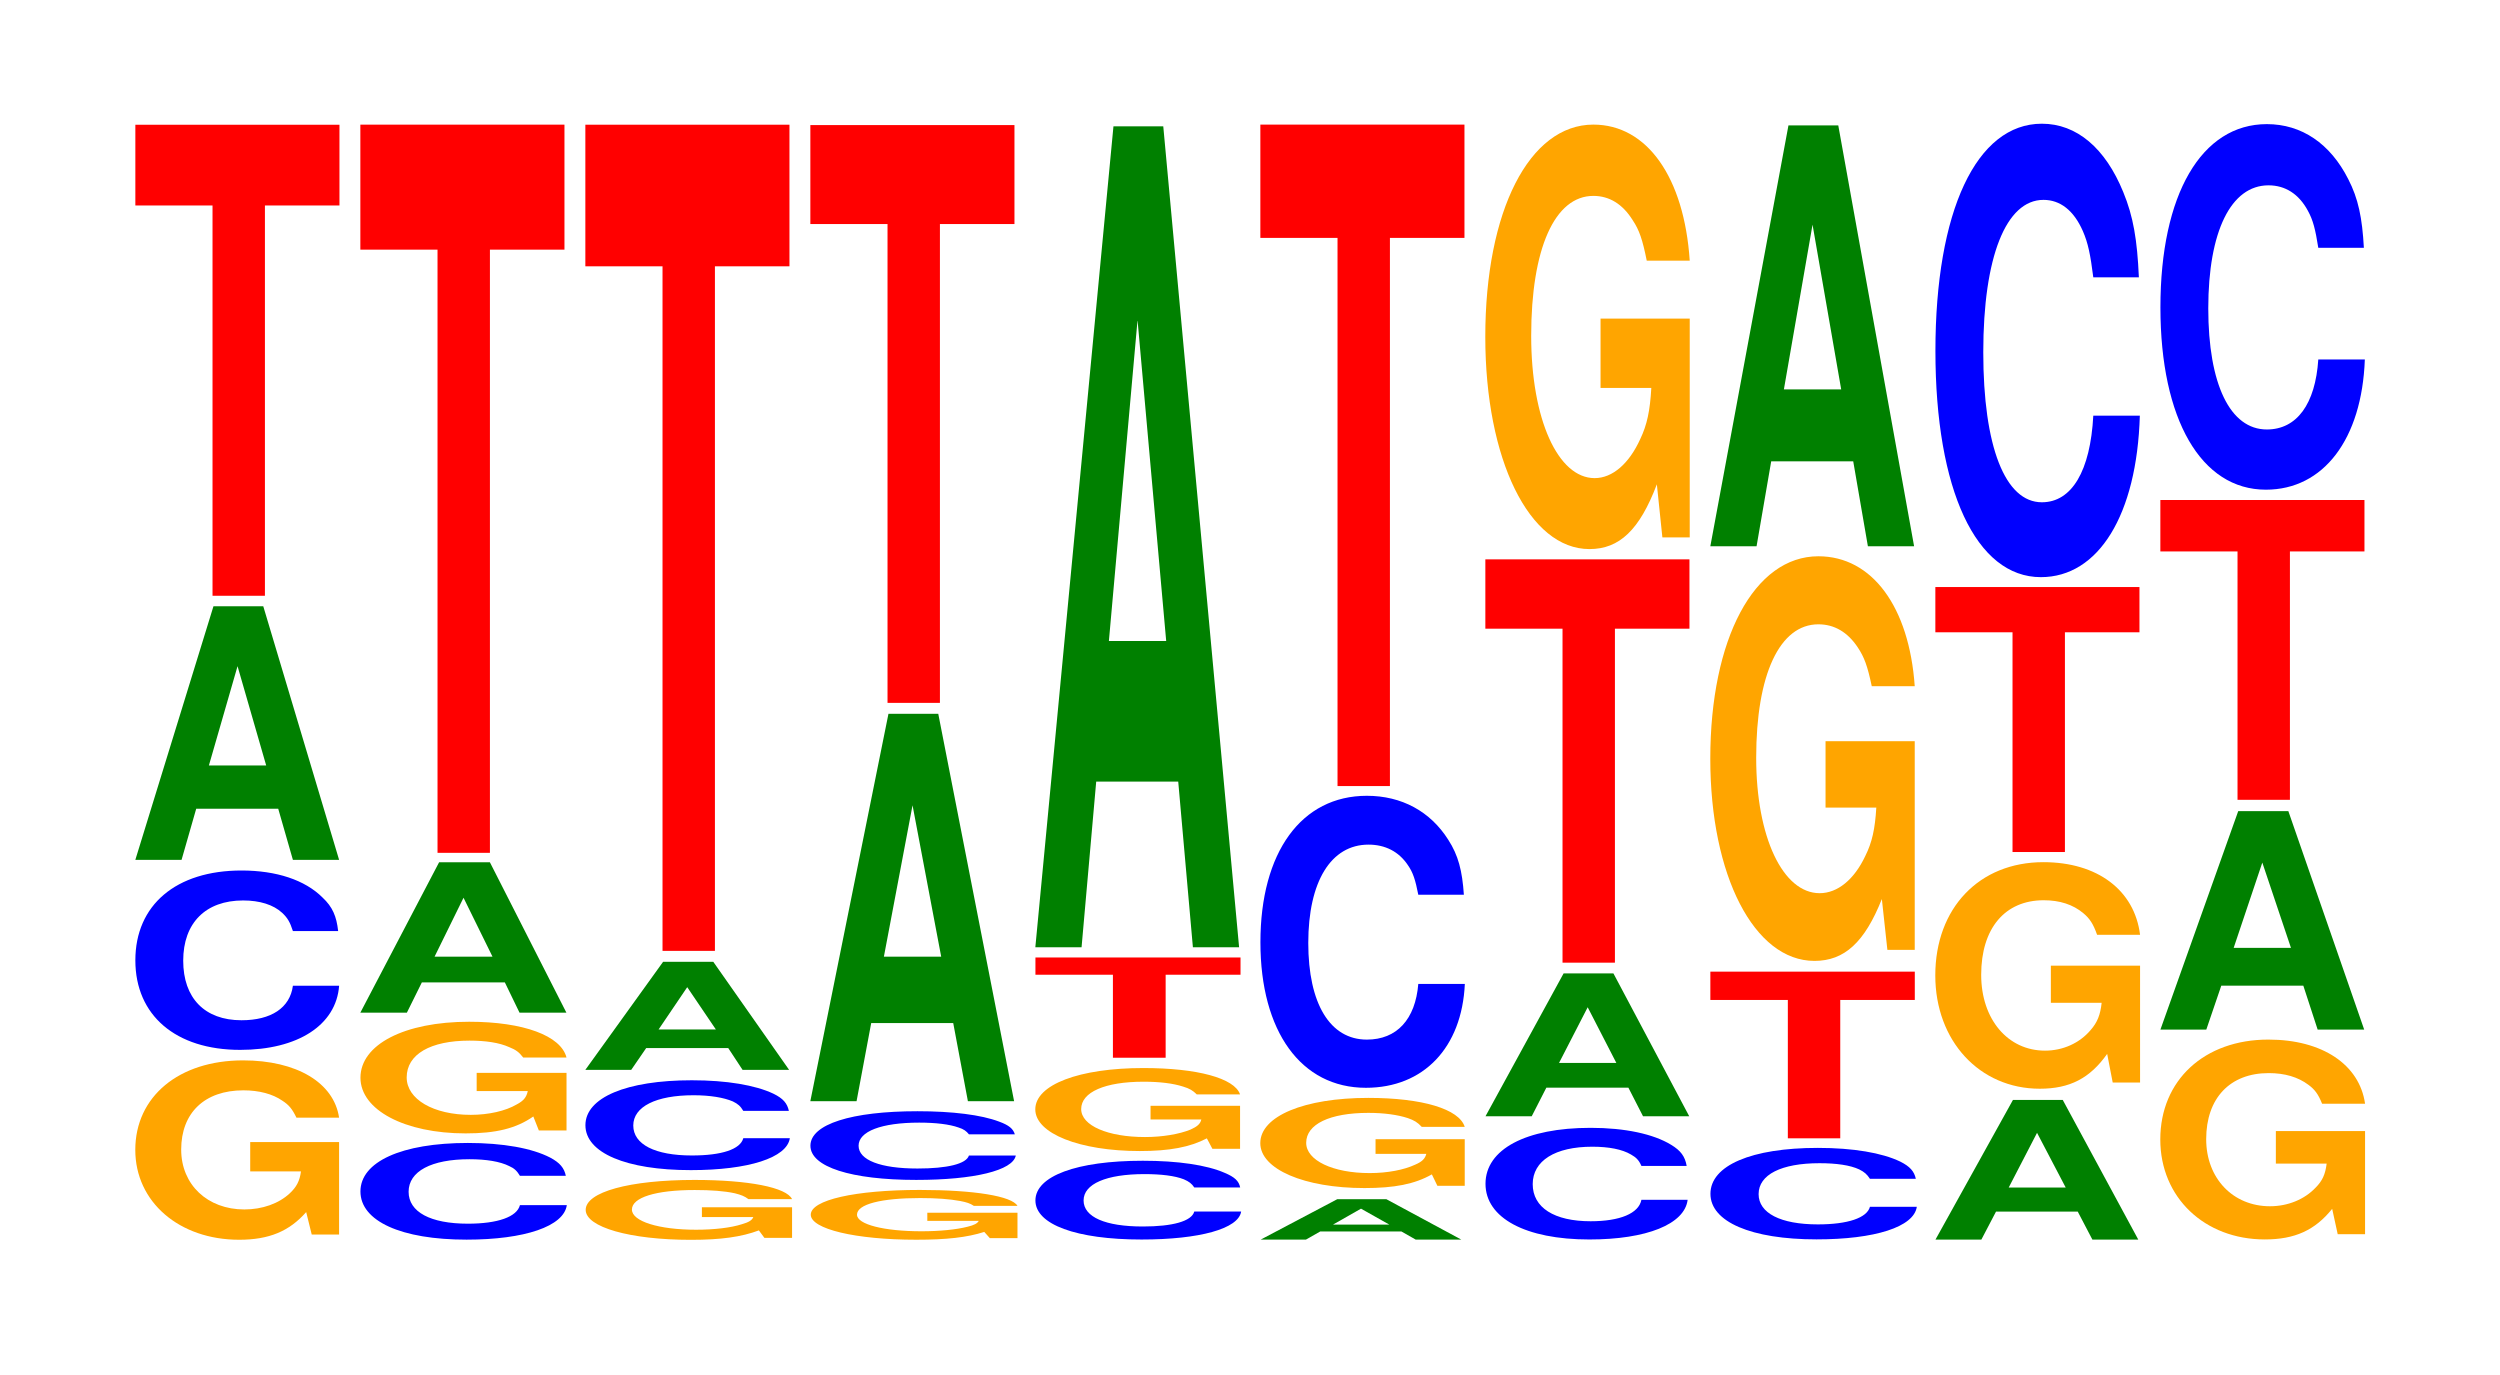 <?xml version="1.0" encoding="UTF-8"?>
<svg xmlns="http://www.w3.org/2000/svg" xmlns:xlink="http://www.w3.org/1999/xlink" width="120pt" height="66pt" viewBox="0 0 120 66" version="1.1">
<defs>
<g>
<symbol overflow="visible" id="glyph0-0">
<path style="stroke:none;" d="M 10.391 -4.422 L 6.125 -4.422 L 6.125 -3.016 L 8.562 -3.016 C 8.5 -2.547 8.344 -2.266 8.031 -1.969 C 7.5 -1.469 6.703 -1.188 5.844 -1.188 C 4.078 -1.188 2.812 -2.375 2.812 -4.062 C 2.812 -5.828 3.938 -6.906 5.797 -6.906 C 6.547 -6.906 7.203 -6.734 7.672 -6.406 C 7.984 -6.203 8.141 -6.016 8.344 -5.594 L 10.391 -5.594 C 10.141 -7.281 8.344 -8.344 5.781 -8.344 C 2.703 -8.344 0.609 -6.609 0.609 -4.047 C 0.609 -1.547 2.719 0.266 5.594 0.266 C 7.031 0.266 8 -0.141 8.812 -1.062 L 9.078 0.016 L 10.391 0.016 Z M 10.391 -4.422 "/>
</symbol>
<symbol overflow="visible" id="glyph1-0">
<path style="stroke:none;" d="M 10.406 -5.438 C 10.328 -6.141 10.141 -6.594 9.656 -7.047 C 8.812 -7.891 7.438 -8.344 5.766 -8.344 C 2.625 -8.344 0.672 -6.688 0.672 -4.031 C 0.672 -1.391 2.609 0.266 5.703 0.266 C 8.469 0.266 10.312 -0.922 10.453 -2.812 L 8.234 -2.812 C 8.094 -1.75 7.188 -1.156 5.766 -1.156 C 4 -1.156 2.969 -2.219 2.969 -4.016 C 2.969 -5.828 4.047 -6.906 5.844 -6.906 C 6.641 -6.906 7.297 -6.703 7.719 -6.312 C 7.969 -6.078 8.094 -5.875 8.234 -5.438 Z M 10.406 -5.438 "/>
</symbol>
<symbol overflow="visible" id="glyph2-0">
<path style="stroke:none;" d="M 7.234 -2.453 L 7.938 0 L 10.156 0 L 6.516 -12.172 L 4.125 -12.172 L 0.375 0 L 2.594 0 L 3.297 -2.453 Z M 6.656 -4.531 L 3.906 -4.531 L 5.281 -9.297 Z M 6.656 -4.531 "/>
</symbol>
<symbol overflow="visible" id="glyph3-0">
<path style="stroke:none;" d="M 6.453 -18.734 L 10.031 -18.734 L 10.031 -22.609 L 0.234 -22.609 L 0.234 -18.734 L 3.938 -18.734 L 3.938 0 L 6.453 0 Z M 6.453 -18.734 "/>
</symbol>
<symbol overflow="visible" id="glyph4-0">
<path style="stroke:none;" d="M 10.547 -2.922 C 10.469 -3.297 10.266 -3.547 9.797 -3.797 C 8.922 -4.25 7.531 -4.5 5.844 -4.5 C 2.656 -4.5 0.688 -3.594 0.688 -2.172 C 0.688 -0.75 2.641 0.141 5.781 0.141 C 8.578 0.141 10.453 -0.5 10.594 -1.516 L 8.344 -1.516 C 8.203 -0.953 7.281 -0.625 5.844 -0.625 C 4.047 -0.625 3 -1.188 3 -2.156 C 3 -3.141 4.094 -3.719 5.922 -3.719 C 6.734 -3.719 7.391 -3.609 7.828 -3.391 C 8.078 -3.281 8.203 -3.156 8.344 -2.922 Z M 10.547 -2.922 "/>
</symbol>
<symbol overflow="visible" id="glyph5-0">
<path style="stroke:none;" d="M 10.516 -2.75 L 6.203 -2.75 L 6.203 -1.875 L 8.656 -1.875 C 8.594 -1.578 8.453 -1.406 8.125 -1.234 C 7.594 -0.922 6.781 -0.734 5.922 -0.734 C 4.125 -0.734 2.844 -1.484 2.844 -2.531 C 2.844 -3.641 3.984 -4.297 5.859 -4.297 C 6.625 -4.297 7.281 -4.203 7.766 -3.984 C 8.078 -3.859 8.234 -3.75 8.438 -3.484 L 10.516 -3.484 C 10.25 -4.531 8.453 -5.203 5.844 -5.203 C 2.734 -5.203 0.625 -4.109 0.625 -2.516 C 0.625 -0.969 2.75 0.156 5.672 0.156 C 7.125 0.156 8.094 -0.078 8.922 -0.656 L 9.188 0.016 L 10.516 0.016 Z M 10.516 -2.75 "/>
</symbol>
<symbol overflow="visible" id="glyph6-0">
<path style="stroke:none;" d="M 7.312 -1.453 L 8.016 0 L 10.266 0 L 6.594 -7.219 L 4.156 -7.219 L 0.375 0 L 2.609 0 L 3.328 -1.453 Z M 6.719 -2.688 L 3.938 -2.688 L 5.328 -5.516 Z M 6.719 -2.688 "/>
</symbol>
<symbol overflow="visible" id="glyph7-0">
<path style="stroke:none;" d="M 6.453 -28.953 L 10.031 -28.953 L 10.031 -34.953 L 0.234 -34.953 L 0.234 -28.953 L 3.938 -28.953 L 3.938 0 L 6.453 0 Z M 6.453 -28.953 "/>
</symbol>
<symbol overflow="visible" id="glyph8-0">
<path style="stroke:none;" d="M 10.531 -1.469 L 6.203 -1.469 L 6.203 -1 L 8.672 -1 C 8.609 -0.844 8.453 -0.75 8.125 -0.656 C 7.594 -0.484 6.781 -0.391 5.922 -0.391 C 4.125 -0.391 2.844 -0.797 2.844 -1.359 C 2.844 -1.938 3.984 -2.297 5.859 -2.297 C 6.641 -2.297 7.281 -2.25 7.781 -2.141 C 8.094 -2.062 8.25 -2 8.438 -1.859 L 10.531 -1.859 C 10.266 -2.422 8.453 -2.781 5.844 -2.781 C 2.734 -2.781 0.625 -2.203 0.625 -1.344 C 0.625 -0.516 2.75 0.094 5.672 0.094 C 7.125 0.094 8.109 -0.047 8.938 -0.359 L 9.203 0 L 10.531 0 Z M 10.531 -1.469 "/>
</symbol>
<symbol overflow="visible" id="glyph9-0">
<path style="stroke:none;" d="M 10.438 -2.719 C 10.359 -3.078 10.172 -3.312 9.688 -3.547 C 8.828 -3.953 7.453 -4.188 5.781 -4.188 C 2.641 -4.188 0.672 -3.359 0.672 -2.031 C 0.672 -0.703 2.625 0.125 5.734 0.125 C 8.5 0.125 10.344 -0.469 10.484 -1.406 L 8.25 -1.406 C 8.109 -0.875 7.219 -0.578 5.781 -0.578 C 4.016 -0.578 2.969 -1.109 2.969 -2.016 C 2.969 -2.922 4.062 -3.469 5.859 -3.469 C 6.656 -3.469 7.312 -3.359 7.75 -3.172 C 8 -3.047 8.109 -2.953 8.25 -2.719 Z M 10.438 -2.719 "/>
</symbol>
<symbol overflow="visible" id="glyph10-0">
<path style="stroke:none;" d="M 7.234 -1.047 L 7.922 0 L 10.156 0 L 6.516 -5.188 L 4.109 -5.188 L 0.375 0 L 2.578 0 L 3.297 -1.047 Z M 6.641 -1.938 L 3.891 -1.938 L 5.266 -3.969 Z M 6.641 -1.938 "/>
</symbol>
<symbol overflow="visible" id="glyph11-0">
<path style="stroke:none;" d="M 6.453 -32.859 L 10.031 -32.859 L 10.031 -39.656 L 0.234 -39.656 L 0.234 -32.859 L 3.938 -32.859 L 3.938 0 L 6.453 0 Z M 6.453 -32.859 "/>
</symbol>
<symbol overflow="visible" id="glyph12-0">
<path style="stroke:none;" d="M 10.547 -1.219 L 6.219 -1.219 L 6.219 -0.828 L 8.688 -0.828 C 8.625 -0.703 8.469 -0.625 8.156 -0.547 C 7.609 -0.406 6.797 -0.328 5.938 -0.328 C 4.141 -0.328 2.844 -0.656 2.844 -1.125 C 2.844 -1.625 4 -1.922 5.875 -1.922 C 6.656 -1.922 7.297 -1.875 7.797 -1.781 C 8.109 -1.719 8.266 -1.672 8.453 -1.547 L 10.547 -1.547 C 10.281 -2.016 8.469 -2.312 5.859 -2.312 C 2.75 -2.312 0.625 -1.828 0.625 -1.125 C 0.625 -0.438 2.766 0.078 5.688 0.078 C 7.141 0.078 8.125 -0.031 8.953 -0.297 L 9.219 0 L 10.547 0 Z M 10.547 -1.219 "/>
</symbol>
<symbol overflow="visible" id="glyph13-0">
<path style="stroke:none;" d="M 10.484 -2.094 C 10.406 -2.359 10.203 -2.531 9.734 -2.703 C 8.875 -3.031 7.484 -3.203 5.812 -3.203 C 2.641 -3.203 0.672 -2.578 0.672 -1.547 C 0.672 -0.531 2.625 0.094 5.75 0.094 C 8.531 0.094 10.391 -0.359 10.531 -1.078 L 8.281 -1.078 C 8.156 -0.672 7.234 -0.453 5.812 -0.453 C 4.031 -0.453 2.984 -0.859 2.984 -1.547 C 2.984 -2.234 4.078 -2.656 5.891 -2.656 C 6.688 -2.656 7.344 -2.578 7.781 -2.422 C 8.031 -2.344 8.156 -2.25 8.281 -2.094 Z M 10.484 -2.094 "/>
</symbol>
<symbol overflow="visible" id="glyph14-0">
<path style="stroke:none;" d="M 7.234 -3.75 L 7.938 0 L 10.156 0 L 6.516 -18.594 L 4.125 -18.594 L 0.375 0 L 2.594 0 L 3.297 -3.75 Z M 6.656 -6.938 L 3.906 -6.938 L 5.281 -14.203 Z M 6.656 -6.938 "/>
</symbol>
<symbol overflow="visible" id="glyph15-0">
<path style="stroke:none;" d="M 6.453 -22.984 L 10.031 -22.984 L 10.031 -27.734 L 0.234 -27.734 L 0.234 -22.984 L 3.938 -22.984 L 3.938 0 L 6.453 0 Z M 6.453 -22.984 "/>
</symbol>
<symbol overflow="visible" id="glyph16-0">
<path style="stroke:none;" d="M 10.5 -2.391 C 10.438 -2.703 10.234 -2.891 9.75 -3.094 C 8.891 -3.469 7.5 -3.672 5.828 -3.672 C 2.656 -3.672 0.672 -2.938 0.672 -1.766 C 0.672 -0.609 2.641 0.109 5.766 0.109 C 8.547 0.109 10.422 -0.406 10.547 -1.234 L 8.297 -1.234 C 8.172 -0.766 7.25 -0.516 5.828 -0.516 C 4.031 -0.516 2.984 -0.969 2.984 -1.766 C 2.984 -2.562 4.078 -3.031 5.906 -3.031 C 6.703 -3.031 7.359 -2.953 7.797 -2.781 C 8.047 -2.672 8.172 -2.578 8.297 -2.391 Z M 10.5 -2.391 "/>
</symbol>
<symbol overflow="visible" id="glyph17-0">
<path style="stroke:none;" d="M 10.438 -2.047 L 6.141 -2.047 L 6.141 -1.391 L 8.578 -1.391 C 8.531 -1.172 8.375 -1.047 8.062 -0.906 C 7.531 -0.688 6.719 -0.547 5.875 -0.547 C 4.094 -0.547 2.812 -1.094 2.812 -1.891 C 2.812 -2.703 3.953 -3.203 5.812 -3.203 C 6.578 -3.203 7.219 -3.125 7.703 -2.969 C 8.016 -2.875 8.172 -2.781 8.359 -2.594 L 10.438 -2.594 C 10.172 -3.375 8.375 -3.859 5.797 -3.859 C 2.719 -3.859 0.609 -3.062 0.609 -1.875 C 0.609 -0.719 2.734 0.125 5.625 0.125 C 7.062 0.125 8.031 -0.062 8.844 -0.484 L 9.109 0.016 L 10.438 0.016 Z M 10.438 -2.047 "/>
</symbol>
<symbol overflow="visible" id="glyph18-0">
<path style="stroke:none;" d="M 6.484 -3.984 L 10.078 -3.984 L 10.078 -4.812 L 0.234 -4.812 L 0.234 -3.984 L 3.953 -3.984 L 3.953 0 L 6.484 0 Z M 6.484 -3.984 "/>
</symbol>
<symbol overflow="visible" id="glyph19-0">
<path style="stroke:none;" d="M 7.234 -7.953 L 7.938 0 L 10.156 0 L 6.516 -39.406 L 4.125 -39.406 L 0.375 0 L 2.594 0 L 3.297 -7.953 Z M 6.656 -14.703 L 3.906 -14.703 L 5.281 -30.109 Z M 6.656 -14.703 "/>
</symbol>
<symbol overflow="visible" id="glyph20-0">
<path style="stroke:none;" d="M 7.125 -0.391 L 7.812 0 L 10 0 L 6.406 -1.938 L 4.047 -1.938 L 0.375 0 L 2.547 0 L 3.234 -0.391 Z M 6.547 -0.719 L 3.844 -0.719 L 5.188 -1.484 Z M 6.547 -0.719 "/>
</symbol>
<symbol overflow="visible" id="glyph21-0">
<path style="stroke:none;" d="M 10.422 -2.219 L 6.141 -2.219 L 6.141 -1.516 L 8.578 -1.516 C 8.516 -1.281 8.375 -1.141 8.047 -1 C 7.516 -0.75 6.719 -0.594 5.859 -0.594 C 4.094 -0.594 2.812 -1.203 2.812 -2.047 C 2.812 -2.938 3.938 -3.484 5.797 -3.484 C 6.562 -3.484 7.203 -3.391 7.688 -3.234 C 8 -3.125 8.156 -3.031 8.359 -2.812 L 10.422 -2.812 C 10.156 -3.672 8.375 -4.203 5.797 -4.203 C 2.719 -4.203 0.609 -3.328 0.609 -2.031 C 0.609 -0.781 2.719 0.125 5.609 0.125 C 7.047 0.125 8.016 -0.062 8.844 -0.531 L 9.109 0.016 L 10.422 0.016 Z M 10.422 -2.219 "/>
</symbol>
<symbol overflow="visible" id="glyph22-0">
<path style="stroke:none;" d="M 10.438 -8.844 C 10.359 -10 10.172 -10.734 9.688 -11.484 C 8.828 -12.844 7.453 -13.594 5.781 -13.594 C 2.641 -13.594 0.672 -10.891 0.672 -6.562 C 0.672 -2.281 2.625 0.422 5.734 0.422 C 8.5 0.422 10.344 -1.5 10.484 -4.562 L 8.25 -4.562 C 8.109 -2.859 7.219 -1.891 5.781 -1.891 C 4.016 -1.891 2.969 -3.609 2.969 -6.531 C 2.969 -9.484 4.062 -11.25 5.859 -11.25 C 6.656 -11.25 7.312 -10.922 7.75 -10.266 C 8 -9.906 8.109 -9.562 8.25 -8.844 Z M 10.438 -8.844 "/>
</symbol>
<symbol overflow="visible" id="glyph23-0">
<path style="stroke:none;" d="M 6.453 -26.312 L 10.031 -26.312 L 10.031 -31.75 L 0.234 -31.75 L 0.234 -26.312 L 3.938 -26.312 L 3.938 0 L 6.453 0 Z M 6.453 -26.312 "/>
</symbol>
<symbol overflow="visible" id="glyph24-0">
<path style="stroke:none;" d="M 10.328 -3.375 C 10.25 -3.828 10.047 -4.109 9.578 -4.391 C 8.734 -4.906 7.375 -5.203 5.719 -5.203 C 2.609 -5.203 0.672 -4.172 0.672 -2.516 C 0.672 -0.875 2.594 0.156 5.656 0.156 C 8.406 0.156 10.234 -0.578 10.375 -1.75 L 8.156 -1.75 C 8.031 -1.094 7.125 -0.719 5.719 -0.719 C 3.969 -0.719 2.938 -1.375 2.938 -2.5 C 2.938 -3.625 4.016 -4.297 5.797 -4.297 C 6.594 -4.297 7.234 -4.172 7.656 -3.922 C 7.906 -3.781 8.031 -3.656 8.156 -3.375 Z M 10.328 -3.375 "/>
</symbol>
<symbol overflow="visible" id="glyph25-0">
<path style="stroke:none;" d="M 7.234 -1.375 L 7.938 0 L 10.156 0 L 6.516 -6.859 L 4.125 -6.859 L 0.375 0 L 2.594 0 L 3.297 -1.375 Z M 6.656 -2.562 L 3.906 -2.562 L 5.281 -5.234 Z M 6.656 -2.562 "/>
</symbol>
<symbol overflow="visible" id="glyph26-0">
<path style="stroke:none;" d="M 6.453 -16.031 L 10.031 -16.031 L 10.031 -19.359 L 0.234 -19.359 L 0.234 -16.031 L 3.938 -16.031 L 3.938 0 L 6.453 0 Z M 6.453 -16.031 "/>
</symbol>
<symbol overflow="visible" id="glyph27-0">
<path style="stroke:none;" d="M 10.422 -10.453 L 6.141 -10.453 L 6.141 -7.125 L 8.578 -7.125 C 8.516 -6.031 8.375 -5.359 8.047 -4.672 C 7.516 -3.5 6.719 -2.797 5.859 -2.797 C 4.094 -2.797 2.812 -5.625 2.812 -9.625 C 2.812 -13.812 3.938 -16.344 5.797 -16.344 C 6.562 -16.344 7.203 -15.953 7.688 -15.172 C 8 -14.703 8.156 -14.25 8.359 -13.234 L 10.422 -13.234 C 10.156 -17.234 8.375 -19.766 5.797 -19.766 C 2.719 -19.766 0.609 -15.625 0.609 -9.578 C 0.609 -3.688 2.719 0.609 5.609 0.609 C 7.047 0.609 8.016 -0.312 8.844 -2.5 L 9.109 0.047 L 10.422 0.047 Z M 10.422 -10.453 "/>
</symbol>
<symbol overflow="visible" id="glyph28-0">
<path style="stroke:none;" d="M 10.547 -2.781 C 10.469 -3.141 10.266 -3.375 9.797 -3.609 C 8.922 -4.031 7.531 -4.266 5.844 -4.266 C 2.656 -4.266 0.688 -3.422 0.688 -2.062 C 0.688 -0.719 2.641 0.125 5.781 0.125 C 8.578 0.125 10.453 -0.469 10.594 -1.438 L 8.344 -1.438 C 8.203 -0.906 7.281 -0.594 5.844 -0.594 C 4.047 -0.594 3 -1.141 3 -2.047 C 3 -2.984 4.094 -3.531 5.922 -3.531 C 6.734 -3.531 7.391 -3.438 7.828 -3.234 C 8.078 -3.109 8.203 -3 8.344 -2.781 Z M 10.547 -2.781 "/>
</symbol>
<symbol overflow="visible" id="glyph29-0">
<path style="stroke:none;" d="M 6.469 -6.641 L 10.047 -6.641 L 10.047 -8 L 0.234 -8 L 0.234 -6.641 L 3.953 -6.641 L 3.953 0 L 6.469 0 Z M 6.469 -6.641 "/>
</symbol>
<symbol overflow="visible" id="glyph30-0">
<path style="stroke:none;" d="M 10.422 -9.969 L 6.141 -9.969 L 6.141 -6.781 L 8.578 -6.781 C 8.516 -5.75 8.375 -5.109 8.047 -4.453 C 7.516 -3.328 6.719 -2.672 5.859 -2.672 C 4.094 -2.672 2.812 -5.359 2.812 -9.172 C 2.812 -13.172 3.938 -15.578 5.797 -15.578 C 6.562 -15.578 7.203 -15.203 7.688 -14.469 C 8 -14 8.156 -13.578 8.359 -12.609 L 10.422 -12.609 C 10.156 -16.422 8.375 -18.844 5.797 -18.844 C 2.719 -18.844 0.609 -14.891 0.609 -9.125 C 0.609 -3.516 2.719 0.578 5.609 0.578 C 7.047 0.578 8.016 -0.312 8.844 -2.391 L 9.109 0.047 L 10.422 0.047 Z M 10.422 -9.969 "/>
</symbol>
<symbol overflow="visible" id="glyph31-0">
<path style="stroke:none;" d="M 7.234 -4.078 L 7.938 0 L 10.156 0 L 6.516 -20.203 L 4.125 -20.203 L 0.375 0 L 2.594 0 L 3.297 -4.078 Z M 6.656 -7.531 L 3.906 -7.531 L 5.281 -15.438 Z M 6.656 -7.531 "/>
</symbol>
<symbol overflow="visible" id="glyph32-0">
<path style="stroke:none;" d="M 7.203 -1.344 L 7.906 0 L 10.109 0 L 6.484 -6.703 L 4.094 -6.703 L 0.375 0 L 2.578 0 L 3.281 -1.344 Z M 6.625 -2.5 L 3.891 -2.5 L 5.25 -5.125 Z M 6.625 -2.5 "/>
</symbol>
<symbol overflow="visible" id="glyph33-0">
<path style="stroke:none;" d="M 10.438 -5.578 L 6.156 -5.578 L 6.156 -3.797 L 8.594 -3.797 C 8.531 -3.219 8.391 -2.859 8.062 -2.484 C 7.531 -1.859 6.734 -1.5 5.875 -1.5 C 4.094 -1.5 2.812 -3 2.812 -5.141 C 2.812 -7.375 3.953 -8.719 5.812 -8.719 C 6.578 -8.719 7.219 -8.516 7.719 -8.094 C 8.016 -7.844 8.188 -7.594 8.375 -7.062 L 10.438 -7.062 C 10.172 -9.203 8.391 -10.547 5.797 -10.547 C 2.719 -10.547 0.609 -8.344 0.609 -5.109 C 0.609 -1.969 2.734 0.328 5.625 0.328 C 7.062 0.328 8.031 -0.172 8.859 -1.344 L 9.125 0.031 L 10.438 0.031 Z M 10.438 -5.578 "/>
</symbol>
<symbol overflow="visible" id="glyph34-0">
<path style="stroke:none;" d="M 6.453 -10.547 L 10.031 -10.547 L 10.031 -12.719 L 0.234 -12.719 L 0.234 -10.547 L 3.938 -10.547 L 3.938 0 L 6.453 0 Z M 6.453 -10.547 "/>
</symbol>
<symbol overflow="visible" id="glyph35-0">
<path style="stroke:none;" d="M 10.438 -13.734 C 10.359 -15.531 10.172 -16.656 9.688 -17.828 C 8.828 -19.938 7.453 -21.109 5.781 -21.109 C 2.641 -21.109 0.672 -16.922 0.672 -10.203 C 0.672 -3.531 2.625 0.656 5.734 0.656 C 8.5 0.656 10.344 -2.328 10.484 -7.094 L 8.25 -7.094 C 8.109 -4.438 7.219 -2.938 5.781 -2.938 C 4.016 -2.938 2.969 -5.609 2.969 -10.141 C 2.969 -14.719 4.062 -17.453 5.859 -17.453 C 6.656 -17.453 7.312 -16.953 7.75 -15.953 C 8 -15.375 8.109 -14.844 8.25 -13.734 Z M 10.438 -13.734 "/>
</symbol>
<symbol overflow="visible" id="glyph36-0">
<path style="stroke:none;" d="M 10.438 -4.922 L 6.156 -4.922 L 6.156 -3.359 L 8.594 -3.359 C 8.531 -2.844 8.391 -2.531 8.062 -2.203 C 7.531 -1.641 6.734 -1.312 5.875 -1.312 C 4.094 -1.312 2.812 -2.656 2.812 -4.531 C 2.812 -6.5 3.953 -7.703 5.812 -7.703 C 6.578 -7.703 7.219 -7.516 7.719 -7.141 C 8.016 -6.922 8.188 -6.703 8.375 -6.234 L 10.438 -6.234 C 10.172 -8.109 8.391 -9.312 5.797 -9.312 C 2.719 -9.312 0.609 -7.359 0.609 -4.516 C 0.609 -1.734 2.734 0.281 5.625 0.281 C 7.062 0.281 8.031 -0.156 8.859 -1.188 L 9.125 0.031 L 10.438 0.031 Z M 10.438 -4.922 "/>
</symbol>
<symbol overflow="visible" id="glyph37-0">
<path style="stroke:none;" d="M 7.234 -2.109 L 7.922 0 L 10.156 0 L 6.516 -10.484 L 4.109 -10.484 L 0.375 0 L 2.578 0 L 3.297 -2.109 Z M 6.641 -3.922 L 3.891 -3.922 L 5.266 -8.016 Z M 6.641 -3.922 "/>
</symbol>
<symbol overflow="visible" id="glyph38-0">
<path style="stroke:none;" d="M 6.453 -11.922 L 10.031 -11.922 L 10.031 -14.391 L 0.234 -14.391 L 0.234 -11.922 L 3.938 -11.922 L 3.938 0 L 6.453 0 Z M 6.453 -11.922 "/>
</symbol>
<symbol overflow="visible" id="glyph39-0">
<path style="stroke:none;" d="M 10.438 -11.078 C 10.359 -12.516 10.172 -13.438 9.688 -14.375 C 8.828 -16.078 7.453 -17.016 5.781 -17.016 C 2.641 -17.016 0.672 -13.641 0.672 -8.219 C 0.672 -2.844 2.625 0.531 5.734 0.531 C 8.5 0.531 10.344 -1.891 10.484 -5.719 L 8.25 -5.719 C 8.109 -3.578 7.219 -2.359 5.781 -2.359 C 4.016 -2.359 2.969 -4.531 2.969 -8.172 C 2.969 -11.875 4.062 -14.078 5.859 -14.078 C 6.656 -14.078 7.312 -13.672 7.75 -12.859 C 8 -12.406 8.109 -11.969 8.25 -11.078 Z M 10.438 -11.078 "/>
</symbol>
</g>
</defs>
<g id="surface1">
<g style="fill:rgb(100%,64.647%,0%);fill-opacity:1;">
  <use xlink:href="#glyph0-0" x="5.885" y="59.242"/>
</g>
<g style="fill:rgb(0%,0%,100%);fill-opacity:1;">
  <use xlink:href="#glyph1-0" x="5.825" y="50.128"/>
</g>
<g style="fill:rgb(0%,50.194%,0%);fill-opacity:1;">
  <use xlink:href="#glyph2-0" x="6.121" y="41.273"/>
</g>
<g style="fill:rgb(100%,0%,0%);fill-opacity:1;">
  <use xlink:href="#glyph3-0" x="6.263" y="28.597"/>
</g>
<g style="fill:rgb(0%,0%,100%);fill-opacity:1;">
  <use xlink:href="#glyph4-0" x="16.613" y="59.362"/>
</g>
<g style="fill:rgb(100%,64.647%,0%);fill-opacity:1;">
  <use xlink:href="#glyph5-0" x="16.677" y="54.247"/>
</g>
<g style="fill:rgb(0%,50.194%,0%);fill-opacity:1;">
  <use xlink:href="#glyph6-0" x="16.921" y="48.608"/>
</g>
<g style="fill:rgb(100%,0%,0%);fill-opacity:1;">
  <use xlink:href="#glyph7-0" x="17.063" y="40.936"/>
</g>
<g style="fill:rgb(100%,64.647%,0%);fill-opacity:1;">
  <use xlink:href="#glyph8-0" x="27.488" y="59.418"/>
</g>
<g style="fill:rgb(0%,0%,100%);fill-opacity:1;">
  <use xlink:href="#glyph9-0" x="27.428" y="56.041"/>
</g>
<g style="fill:rgb(0%,50.194%,0%);fill-opacity:1;">
  <use xlink:href="#glyph10-0" x="27.721" y="51.353"/>
</g>
<g style="fill:rgb(100%,0%,0%);fill-opacity:1;">
  <use xlink:href="#glyph11-0" x="27.863" y="45.642"/>
</g>
<g style="fill:rgb(100%,64.647%,0%);fill-opacity:1;">
  <use xlink:href="#glyph12-0" x="38.292" y="59.429"/>
</g>
<g style="fill:rgb(0%,0%,100%);fill-opacity:1;">
  <use xlink:href="#glyph13-0" x="38.228" y="56.542"/>
</g>
<g style="fill:rgb(0%,50.194%,0%);fill-opacity:1;">
  <use xlink:href="#glyph14-0" x="38.521" y="52.857"/>
</g>
<g style="fill:rgb(100%,0%,0%);fill-opacity:1;">
  <use xlink:href="#glyph15-0" x="38.663" y="33.738"/>
</g>
<g style="fill:rgb(0%,0%,100%);fill-opacity:1;">
  <use xlink:href="#glyph16-0" x="49.028" y="59.388"/>
</g>
<g style="fill:rgb(100%,64.647%,0%);fill-opacity:1;">
  <use xlink:href="#glyph17-0" x="49.085" y="55.125"/>
</g>
<g style="fill:rgb(100%,0%,0%);fill-opacity:1;">
  <use xlink:href="#glyph18-0" x="49.467" y="50.771"/>
</g>
<g style="fill:rgb(0%,50.194%,0%);fill-opacity:1;">
  <use xlink:href="#glyph19-0" x="49.321" y="45.47"/>
</g>
<g style="fill:rgb(0%,50.194%,0%);fill-opacity:1;">
  <use xlink:href="#glyph20-0" x="60.14" y="59.5"/>
</g>
<g style="fill:rgb(100%,64.647%,0%);fill-opacity:1;">
  <use xlink:href="#glyph21-0" x="59.885" y="56.902"/>
</g>
<g style="fill:rgb(0%,0%,100%);fill-opacity:1;">
  <use xlink:href="#glyph22-0" x="59.828" y="51.792"/>
</g>
<g style="fill:rgb(100%,0%,0%);fill-opacity:1;">
  <use xlink:href="#glyph23-0" x="60.263" y="37.731"/>
</g>
<g style="fill:rgb(0%,0%,100%);fill-opacity:1;">
  <use xlink:href="#glyph24-0" x="70.632" y="59.339"/>
</g>
<g style="fill:rgb(0%,50.194%,0%);fill-opacity:1;">
  <use xlink:href="#glyph25-0" x="70.928" y="53.582"/>
</g>
<g style="fill:rgb(100%,0%,0%);fill-opacity:1;">
  <use xlink:href="#glyph26-0" x="71.063" y="46.208"/>
</g>
<g style="fill:rgb(100%,64.647%,0%);fill-opacity:1;">
  <use xlink:href="#glyph27-0" x="70.685" y="25.747"/>
</g>
<g style="fill:rgb(0%,0%,100%);fill-opacity:1;">
  <use xlink:href="#glyph28-0" x="81.413" y="59.365"/>
</g>
<g style="fill:rgb(100%,0%,0%);fill-opacity:1;">
  <use xlink:href="#glyph29-0" x="81.863" y="54.639"/>
</g>
<g style="fill:rgb(100%,64.647%,0%);fill-opacity:1;">
  <use xlink:href="#glyph30-0" x="81.485" y="45.545"/>
</g>
<g style="fill:rgb(0%,50.194%,0%);fill-opacity:1;">
  <use xlink:href="#glyph31-0" x="81.721" y="26.221"/>
</g>
<g style="fill:rgb(0%,50.194%,0%);fill-opacity:1;">
  <use xlink:href="#glyph32-0" x="92.528" y="59.5"/>
</g>
<g style="fill:rgb(100%,64.647%,0%);fill-opacity:1;">
  <use xlink:href="#glyph33-0" x="92.285" y="51.931"/>
</g>
<g style="fill:rgb(100%,0%,0%);fill-opacity:1;">
  <use xlink:href="#glyph34-0" x="92.663" y="40.897"/>
</g>
<g style="fill:rgb(0%,0%,100%);fill-opacity:1;">
  <use xlink:href="#glyph35-0" x="92.228" y="27.047"/>
</g>
<g style="fill:rgb(100%,64.647%,0%);fill-opacity:1;">
  <use xlink:href="#glyph36-0" x="103.085" y="59.212"/>
</g>
<g style="fill:rgb(0%,50.194%,0%);fill-opacity:1;">
  <use xlink:href="#glyph37-0" x="103.325" y="49.42"/>
</g>
<g style="fill:rgb(100%,0%,0%);fill-opacity:1;">
  <use xlink:href="#glyph38-0" x="103.463" y="38.391"/>
</g>
<g style="fill:rgb(0%,0%,100%);fill-opacity:1;">
  <use xlink:href="#glyph39-0" x="103.028" y="22.974"/>
</g>
</g>
</svg>
